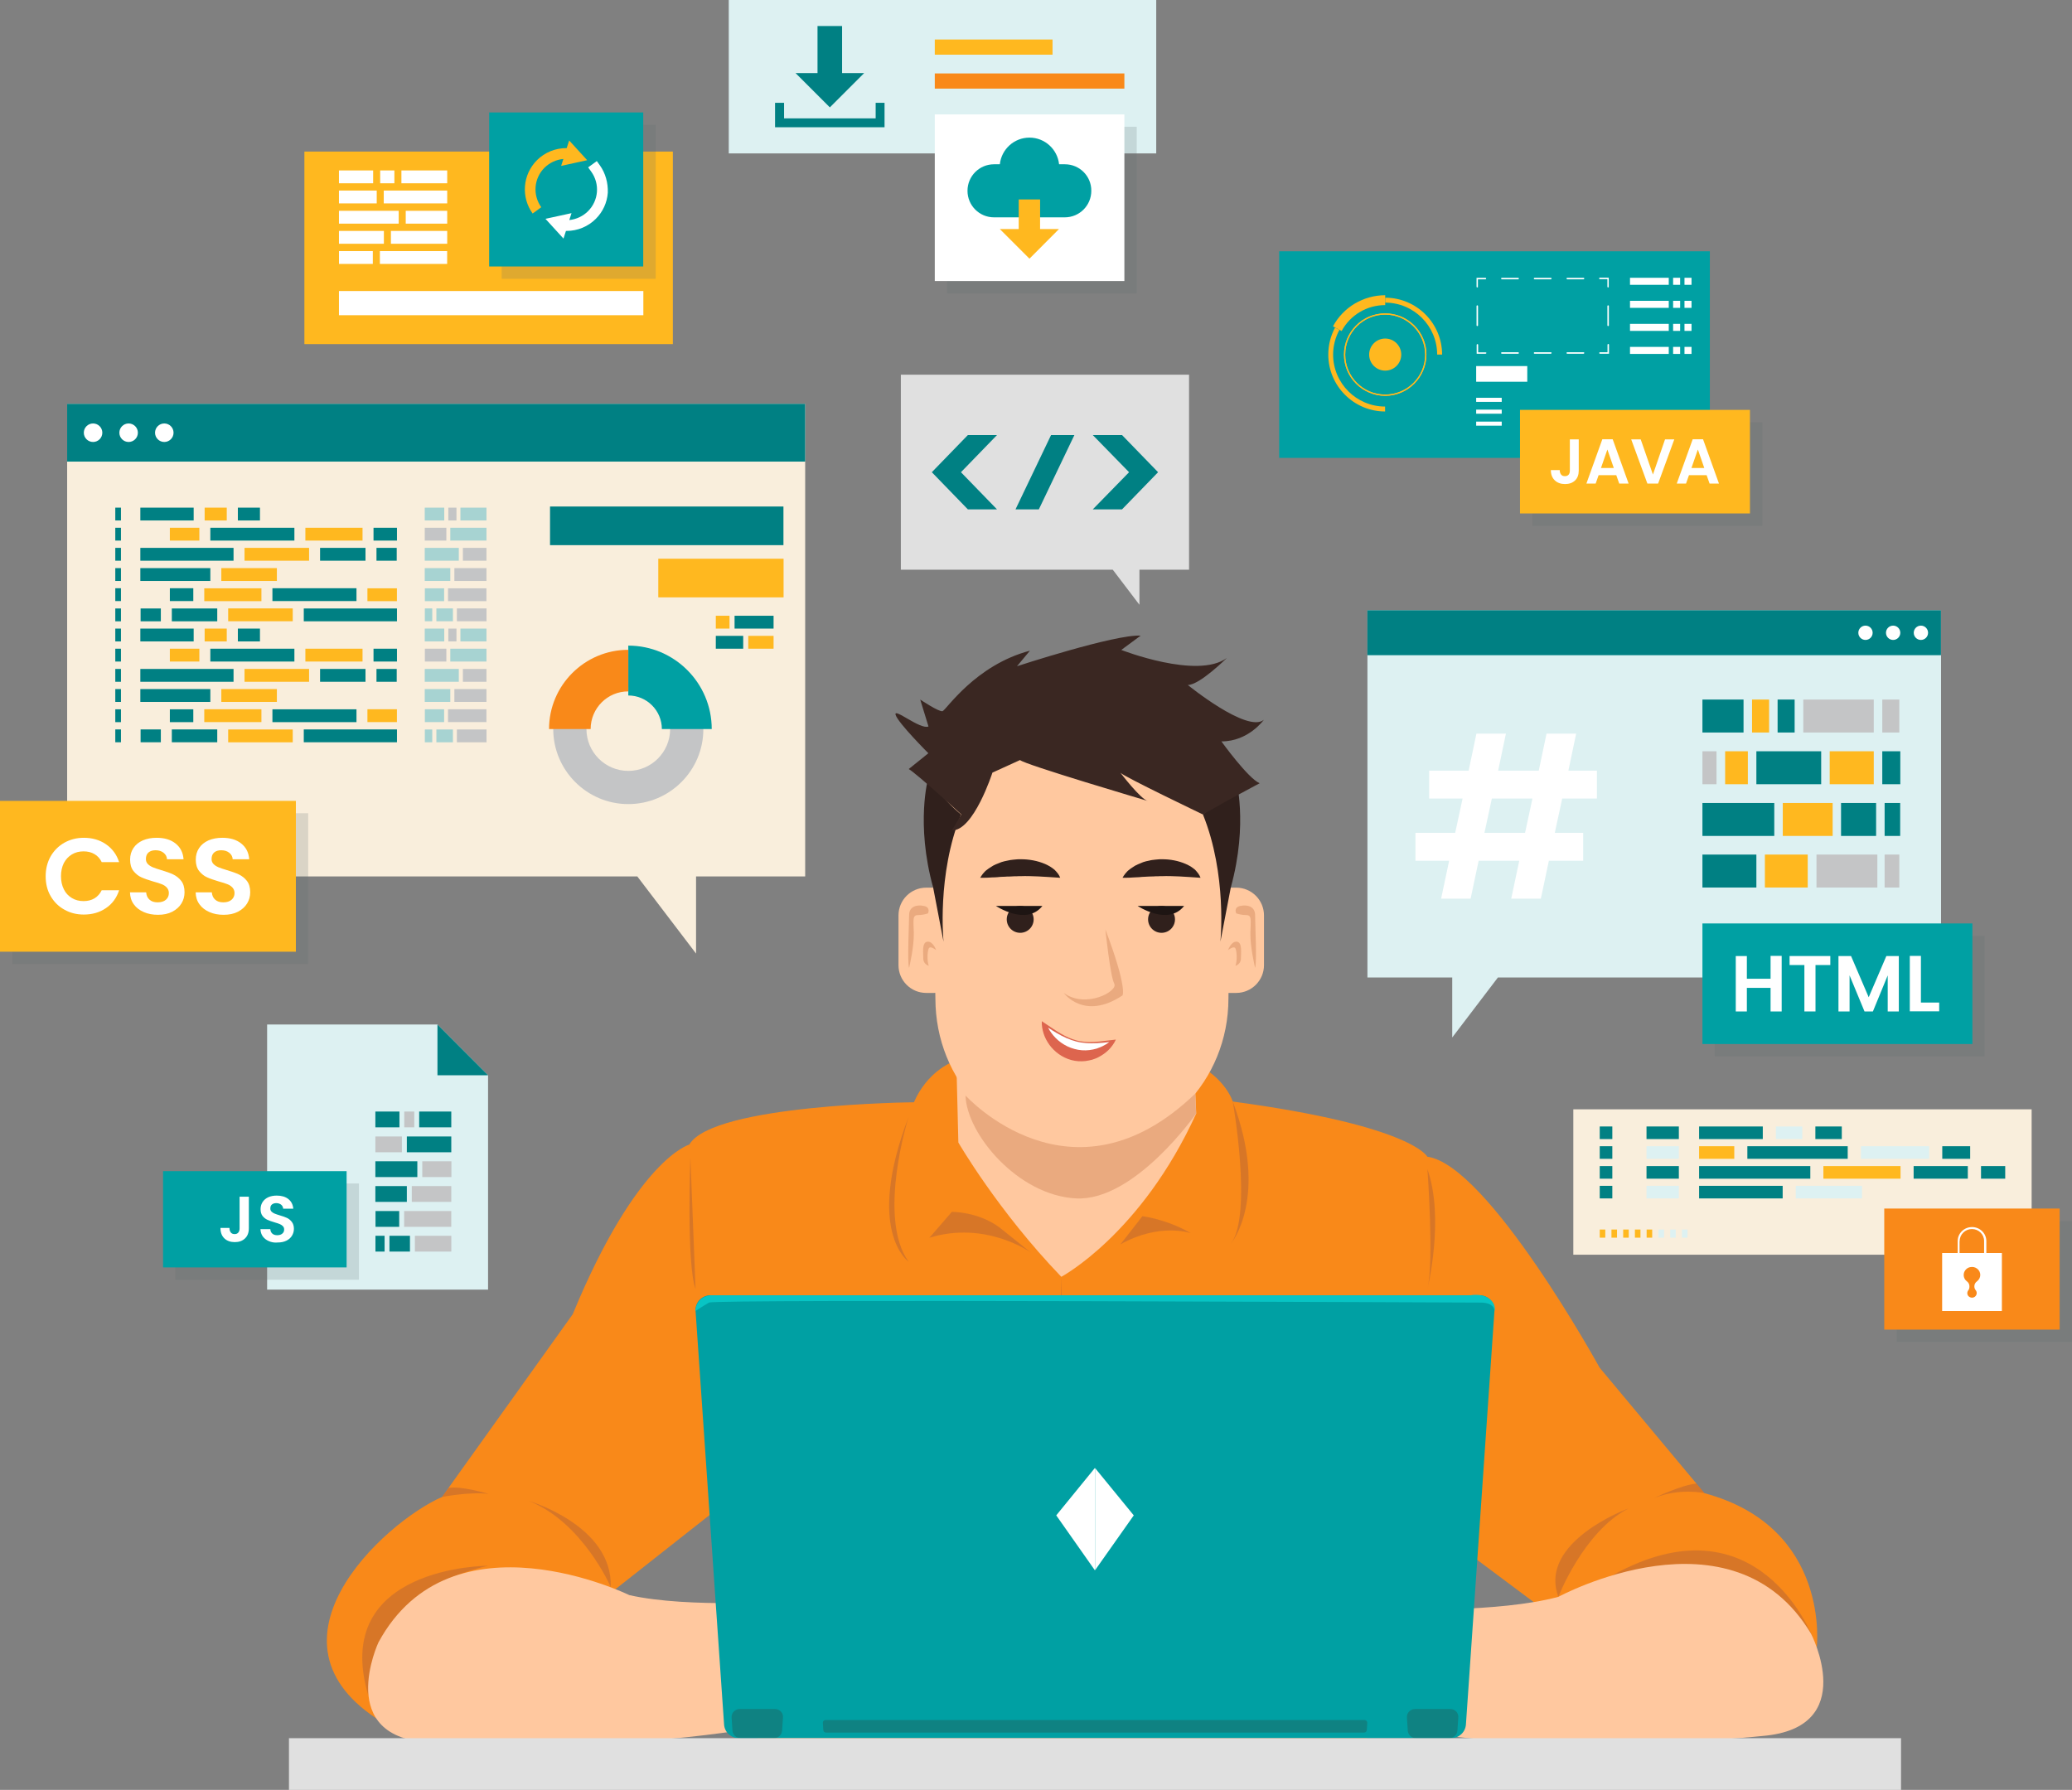 <?xml version="1.0" encoding="utf-8"?>
<!-- Generator: Adobe Illustrator 24.2.3, SVG Export Plug-In . SVG Version: 6.00 Build 0)  -->
<svg version="1.1" xmlns="http://www.w3.org/2000/svg" xmlns:xlink="http://www.w3.org/1999/xlink" x="0px" y="0px"
	 viewBox="0 0 1678.6 1450.2" style="enable-background:new 0 0 1678.6 1450.2;" xml:space="preserve">
<rect x="0" y="0" width="1678.6" height="1450.2" fill="#808080" stroke="none"/>
<style type="text/css">
	.st0{fill:#F98919;}
	.st1{fill:#F9EEDC;}
	.st2{fill:#008083;}
	.st3{fill:#FFFFFF;}
	.st4{fill:#FFB81F;}
	.st5{opacity:0.2;}
	.st6{fill:#617070;}
	.st7{fill:#A7D3D2;}
	.st8{fill:#C4C5C6;}
	.st9{fill:#00A0A3;}
	.st10{fill:#DDF1F2;}
	.st11{fill:#E0E0E0;}
	.st12{fill:#FFC89F;}
	.st13{fill:#30201C;}
	.st14{fill:#DD654E;}
	.st15{fill:#3A2722;}
	.st16{opacity:0.4;}
	.st17{fill:#A65B3C;}
	.st18{fill:#0F8282;}
	.st19{fill:#EAAA7F;}
	.st20{opacity:0.4;fill:#A65B3C;}
	.st21{fill:#08C4C4;}
	.st22{fill:#1E1513;}
</style>
<g id="BACK">
</g>
<g id="CODING">
</g>
<g id="CHARACTER">
	<g>
		<path class="st0" d="M770.4,861c0,0-19.4,7.7-30,32.1c0,0-162.9,1.5-182,34.3c0,0-42.5,11.5-94.4,137.4l-105.9,148.1
			c-46.6,20.2-158,121.2-42.7,185.8c0,0,128.3,65.5,183.2-111.1l86.7-68.3l28.2,189.1h494.1l32.2-187.1l105.7,79
			c0,0,138.2,190.6,226.3,34.8c0,0,11.9-97.6-91-125.3l-84.9-101.7c0,0-90.4-164.4-139.6-170.9c0,0-11.7-25.1-157.6-44.7
			c0,0-5.7-19.1-31.4-31.5H770.4z"/>
	</g>
	<g>
		<g>
			<g>
				<polygon class="st1" points="54.4,327.2 54.4,710.1 516.3,710.1 563.9,772.6 563.9,710.1 652.3,710.1 652.3,327.2 				"/>
			</g>
			<g>
				<rect x="54.4" y="327.2" class="st2" width="597.9" height="46.8"/>
			</g>
			<g>
				<circle class="st3" cx="75.4" cy="350.6" r="7.5"/>
			</g>
			<g>
				<circle class="st3" cx="104.2" cy="350.6" r="7.5"/>
			</g>
			<g>
				<circle class="st3" cx="133.1" cy="350.6" r="7.5"/>
			</g>
		</g>
		<g>
			<rect x="445.6" y="410.4" class="st2" width="189.1" height="31.3"/>
		</g>
		<g>
			<rect x="533.3" y="452.7" class="st4" width="101.5" height="31.3"/>
		</g>
		<g class="st5">
			<rect x="10" y="658.9" class="st6" width="239.7" height="122.2"/>
		</g>
		<g>
			<rect y="648.9" class="st4" width="239.7" height="122.2"/>
		</g>
		<g>
			<g>
				<path class="st3" d="M41,693.9c2.7-4.7,6.4-8.4,11.1-11.1c4.7-2.6,9.9-4,15.8-4c6.8,0,12.8,1.7,17.9,5.2
					c5.1,3.5,8.7,8.3,10.7,14.5H82.4c-1.4-2.9-3.4-5.1-5.9-6.5c-2.5-1.5-5.5-2.2-8.8-2.2c-3.6,0-6.7,0.8-9.5,2.5
					c-2.8,1.7-4.9,4-6.5,7c-1.5,3-2.3,6.6-2.3,10.6c0,4,0.8,7.6,2.3,10.6c1.5,3.1,3.7,5.4,6.5,7.1c2.8,1.7,5.9,2.5,9.5,2.5
					c3.3,0,6.2-0.7,8.8-2.2c2.5-1.5,4.5-3.7,5.9-6.6h14.1c-2,6.2-5.6,11.1-10.7,14.5c-5.1,3.5-11.1,5.2-17.9,5.2
					c-5.8,0-11.1-1.3-15.8-4c-4.7-2.6-8.4-6.3-11.1-11C38.3,721.4,37,716,37,710C37,704.1,38.3,698.7,41,693.9z"/>
			</g>
			<g>
				<path class="st3" d="M116.5,739c-3.4-1.5-6.1-3.5-8.1-6.3c-2-2.7-3-6-3.1-9.7h13.1c0.2,2.5,1.1,4.5,2.7,5.9
					c1.6,1.5,3.8,2.2,6.6,2.2c2.9,0,5.1-0.7,6.7-2.1c1.6-1.4,2.4-3.2,2.4-5.4c0-1.8-0.6-3.3-1.7-4.5c-1.1-1.2-2.5-2.1-4.1-2.7
					c-1.7-0.7-3.9-1.4-6.9-2.2c-4-1.2-7.2-2.3-9.6-3.4c-2.5-1.1-4.6-2.9-6.4-5.1c-1.8-2.3-2.7-5.4-2.7-9.2c0-3.6,0.9-6.7,2.7-9.4
					c1.8-2.7,4.3-4.7,7.6-6.2c3.3-1.4,7-2.1,11.2-2.1c6.3,0,11.4,1.5,15.3,4.6c3.9,3.1,6.1,7.3,6.5,12.8h-13.4
					c-0.1-2.1-1-3.8-2.7-5.2c-1.7-1.4-3.9-2.1-6.6-2.1c-2.4,0-4.3,0.6-5.7,1.8c-1.4,1.2-2.1,3-2.1,5.3c0,1.6,0.5,3,1.6,4.1
					c1.1,1.1,2.4,1.9,4,2.6c1.6,0.7,3.9,1.4,6.8,2.3c4,1.2,7.2,2.3,9.7,3.5c2.5,1.2,4.7,2.9,6.5,5.2c1.8,2.3,2.7,5.4,2.7,9.2
					c0,3.3-0.8,6.3-2.5,9.1c-1.7,2.8-4.2,5-7.4,6.7c-3.3,1.7-7.1,2.5-11.6,2.5C123.8,741.2,119.9,740.5,116.5,739z"/>
			</g>
			<g>
				<path class="st3" d="M169.7,739c-3.4-1.5-6.1-3.5-8.1-6.3c-2-2.7-3-6-3.1-9.7h13.1c0.2,2.5,1.1,4.5,2.7,5.9
					c1.6,1.5,3.8,2.2,6.6,2.2c2.9,0,5.1-0.7,6.7-2.1c1.6-1.4,2.4-3.2,2.4-5.4c0-1.8-0.6-3.3-1.7-4.5c-1.1-1.2-2.5-2.1-4.1-2.7
					c-1.7-0.7-3.9-1.4-6.9-2.2c-4-1.2-7.2-2.3-9.6-3.4c-2.5-1.1-4.6-2.9-6.4-5.1c-1.8-2.3-2.7-5.4-2.7-9.2c0-3.6,0.9-6.7,2.7-9.4
					c1.8-2.7,4.3-4.7,7.6-6.2c3.3-1.4,7-2.1,11.2-2.1c6.3,0,11.4,1.5,15.3,4.6c3.9,3.1,6.1,7.3,6.5,12.8h-13.4
					c-0.1-2.1-1-3.8-2.7-5.2c-1.7-1.4-3.9-2.1-6.6-2.1c-2.4,0-4.3,0.6-5.7,1.8c-1.4,1.2-2.1,3-2.1,5.3c0,1.6,0.5,3,1.6,4.1
					c1.1,1.1,2.4,1.9,4,2.6c1.6,0.7,3.9,1.4,6.8,2.3c4,1.2,7.2,2.3,9.7,3.5c2.5,1.2,4.7,2.9,6.5,5.2c1.8,2.3,2.7,5.4,2.7,9.2
					c0,3.3-0.8,6.3-2.5,9.1c-1.7,2.8-4.2,5-7.4,6.7c-3.3,1.7-7.1,2.5-11.6,2.5C176.9,741.2,173.1,740.5,169.7,739z"/>
			</g>
		</g>
		<g>
			<rect x="113.7" y="411.3" class="st2" width="43.2" height="10.4"/>
		</g>
		<g>
			<rect x="165.8" y="411.3" class="st4" width="17.9" height="10.4"/>
		</g>
		<g>
			<rect x="192.7" y="411.3" class="st2" width="17.9" height="10.4"/>
		</g>
		<g>
			<rect x="137.6" y="427.6" class="st4" width="23.9" height="10.4"/>
		</g>
		<g>
			<rect x="170.4" y="427.6" class="st2" width="68.1" height="10.4"/>
		</g>
		<g>
			<rect x="247.4" y="427.6" class="st4" width="46.3" height="10.4"/>
		</g>
		<g>
			<rect x="302.6" y="427.6" class="st2" width="19" height="10.4"/>
		</g>
		<g>
			<rect x="113.7" y="443.9" class="st2" width="75.5" height="10.4"/>
		</g>
		<g>
			<rect x="198.1" y="443.9" class="st4" width="52.3" height="10.4"/>
		</g>
		<g>
			<rect x="259.3" y="443.9" class="st2" width="36.8" height="10.4"/>
		</g>
		<g>
			<rect x="305" y="443.9" class="st2" width="16.4" height="10.4"/>
		</g>
		<g>
			<rect x="113.7" y="460.3" class="st2" width="56.7" height="10.4"/>
		</g>
		<g>
			<rect x="179.3" y="460.3" class="st4" width="45" height="10.4"/>
		</g>
		<g>
			
				<rect x="297.7" y="476.6" transform="matrix(-1 -1.224647e-16 1.224647e-16 -1 619.261 963.673)" class="st4" width="23.9" height="10.4"/>
		</g>
		<g>
			<rect x="220.7" y="476.6" class="st2" width="68.1" height="10.4"/>
		</g>
		<g>
			
				<rect x="165.5" y="476.6" transform="matrix(-1 -1.224647e-16 1.224647e-16 -1 377.284 963.673)" class="st4" width="46.3" height="10.4"/>
		</g>
		<g>
			<rect x="137.6" y="476.6" class="st2" width="19" height="10.4"/>
		</g>
		<g>
			<rect x="246.1" y="493" class="st2" width="75.5" height="10.4"/>
		</g>
		<g>
			
				<rect x="184.9" y="493" transform="matrix(-1 -1.224647e-16 1.224647e-16 -1 422.054 996.355)" class="st4" width="52.3" height="10.4"/>
		</g>
		<g>
			<rect x="139.2" y="493" class="st2" width="36.8" height="10.4"/>
		</g>
		<g>
			<rect x="113.9" y="493" class="st2" width="16.4" height="10.4"/>
		</g>
		<g>
			<rect x="113.7" y="509.3" class="st2" width="43.2" height="10.4"/>
		</g>
		<g>
			<rect x="165.8" y="509.3" class="st4" width="17.9" height="10.4"/>
		</g>
		<g>
			<rect x="192.7" y="509.3" class="st2" width="17.9" height="10.4"/>
		</g>
		<g>
			<rect x="137.6" y="525.6" class="st4" width="23.9" height="10.4"/>
		</g>
		<g>
			<rect x="170.4" y="525.6" class="st2" width="68.1" height="10.4"/>
		</g>
		<g>
			<rect x="247.4" y="525.6" class="st4" width="46.3" height="10.4"/>
		</g>
		<g>
			<rect x="302.6" y="525.6" class="st2" width="19" height="10.4"/>
		</g>
		<g>
			<rect x="113.7" y="542" class="st2" width="75.5" height="10.4"/>
		</g>
		<g>
			<rect x="198.1" y="542" class="st4" width="52.3" height="10.4"/>
		</g>
		<g>
			<rect x="259.3" y="542" class="st2" width="36.8" height="10.4"/>
		</g>
		<g>
			<rect x="305" y="542" class="st2" width="16.4" height="10.4"/>
		</g>
		<g>
			<rect x="113.7" y="558.3" class="st2" width="56.7" height="10.4"/>
		</g>
		<g>
			<rect x="179.3" y="558.3" class="st4" width="45" height="10.4"/>
		</g>
		<g>
			
				<rect x="297.7" y="574.7" transform="matrix(-1 -1.224647e-16 1.224647e-16 -1 619.261 1159.761)" class="st4" width="23.9" height="10.4"/>
		</g>
		<g>
			<rect x="220.7" y="574.7" class="st2" width="68.1" height="10.4"/>
		</g>
		<g>
			
				<rect x="165.5" y="574.7" transform="matrix(-1 -1.224647e-16 1.224647e-16 -1 377.284 1159.761)" class="st4" width="46.3" height="10.4"/>
		</g>
		<g>
			<rect x="137.6" y="574.7" class="st2" width="19" height="10.4"/>
		</g>
		<g>
			<rect x="246.1" y="591" class="st2" width="75.5" height="10.4"/>
		</g>
		<g>
			
				<rect x="184.9" y="591" transform="matrix(-1 -1.224647e-16 1.224647e-16 -1 422.054 1192.443)" class="st4" width="52.3" height="10.4"/>
		</g>
		<g>
			<rect x="139.2" y="591" class="st2" width="36.8" height="10.4"/>
		</g>
		<g>
			<rect x="113.9" y="591" class="st2" width="16.4" height="10.4"/>
		</g>
		<g>
			<rect x="344.1" y="411.3" class="st7" width="15.8" height="10.4"/>
		</g>
		<g>
			<rect x="363.2" y="411.3" class="st8" width="6.6" height="10.4"/>
		</g>
		<g>
			<rect x="373" y="411.3" class="st7" width="21.1" height="10.4"/>
		</g>
		<g>
			<rect x="344.1" y="427.6" class="st8" width="17.5" height="10.4"/>
		</g>
		<g>
			<rect x="364.8" y="427.6" class="st7" width="29.3" height="10.4"/>
		</g>
		<g>
			<rect x="344.1" y="443.9" class="st7" width="27.6" height="10.4"/>
		</g>
		<g>
			<rect x="375" y="443.9" class="st8" width="19.1" height="10.4"/>
		</g>
		<g>
			<rect x="344.1" y="460.3" class="st7" width="20.7" height="10.4"/>
		</g>
		<g>
			<rect x="368.1" y="460.3" class="st8" width="26" height="10.4"/>
		</g>
		<g>
			
				<rect x="363.1" y="476.6" transform="matrix(-1 -1.224647e-16 1.224647e-16 -1 757.167 963.673)" class="st8" width="31.1" height="10.4"/>
		</g>
		<g>
			
				<rect x="344.2" y="476.6" transform="matrix(-1 -1.224647e-16 1.224647e-16 -1 703.996 963.673)" class="st7" width="15.6" height="10.4"/>
		</g>
		<g>
			
				<rect x="370.1" y="493" transform="matrix(-1 -1.224647e-16 1.224647e-16 -1 764.252 996.355)" class="st8" width="24" height="10.4"/>
		</g>
		<g>
			
				<rect x="353.4" y="493" transform="matrix(-1 -1.224647e-16 1.224647e-16 -1 720.325 996.355)" class="st7" width="13.4" height="10.4"/>
		</g>
		<g>
			
				<rect x="344.2" y="493" transform="matrix(-1 -1.224647e-16 1.224647e-16 -1 694.381 996.355)" class="st7" width="6" height="10.4"/>
		</g>
		<g>
			<rect x="344.1" y="509.3" class="st7" width="15.8" height="10.4"/>
		</g>
		<g>
			<rect x="363.2" y="509.3" class="st8" width="6.6" height="10.4"/>
		</g>
		<g>
			<rect x="373" y="509.3" class="st7" width="21.1" height="10.4"/>
		</g>
		<g>
			<rect x="344.2" y="525.6" class="st8" width="17.4" height="10.4"/>
		</g>
		<g>
			<rect x="364.8" y="525.6" class="st7" width="29.3" height="10.4"/>
		</g>
		<g>
			<rect x="344.1" y="542" class="st7" width="27.6" height="10.4"/>
		</g>
		<g>
			<rect x="375" y="542" class="st8" width="19.1" height="10.4"/>
		</g>
		<g>
			<rect x="344.1" y="558.3" class="st7" width="20.7" height="10.4"/>
		</g>
		<g>
			<rect x="368.1" y="558.3" class="st8" width="26" height="10.4"/>
		</g>
		<g>
			
				<rect x="363.1" y="574.7" transform="matrix(-1 -1.224647e-16 1.224647e-16 -1 757.167 1159.761)" class="st8" width="31.1" height="10.4"/>
		</g>
		<g>
			
				<rect x="344.2" y="574.7" transform="matrix(-1 -1.224647e-16 1.224647e-16 -1 703.996 1159.761)" class="st7" width="15.6" height="10.4"/>
		</g>
		<g>
			
				<rect x="370.1" y="591" transform="matrix(-1 -1.224647e-16 1.224647e-16 -1 764.252 1192.443)" class="st8" width="24" height="10.4"/>
		</g>
		<g>
			
				<rect x="353.4" y="591" transform="matrix(-1 -1.224647e-16 1.224647e-16 -1 720.325 1192.443)" class="st7" width="13.4" height="10.4"/>
		</g>
		<g>
			
				<rect x="344.2" y="591" transform="matrix(-1 -1.224647e-16 1.224647e-16 -1 694.381 1192.443)" class="st7" width="6" height="10.4"/>
		</g>
		<g>
			<g>
				<rect x="93.4" y="411.3" class="st2" width="4.6" height="10.4"/>
			</g>
			<g>
				<rect x="93.4" y="427.6" class="st2" width="4.6" height="10.4"/>
			</g>
			<g>
				<rect x="93.4" y="443.9" class="st2" width="4.6" height="10.4"/>
			</g>
			<g>
				<rect x="93.4" y="460.3" class="st2" width="4.6" height="10.4"/>
			</g>
			<g>
				<rect x="93.4" y="476.6" class="st2" width="4.6" height="10.4"/>
			</g>
			<g>
				<rect x="93.4" y="493" class="st2" width="4.6" height="10.4"/>
			</g>
			<g>
				<rect x="93.4" y="509.3" class="st2" width="4.6" height="10.4"/>
			</g>
			<g>
				<rect x="93.4" y="525.6" class="st2" width="4.6" height="10.4"/>
			</g>
			<g>
				<rect x="93.4" y="542" class="st2" width="4.6" height="10.4"/>
			</g>
			<g>
				<rect x="93.4" y="558.3" class="st2" width="4.6" height="10.4"/>
			</g>
			<g>
				<rect x="93.4" y="574.7" class="st2" width="4.6" height="10.4"/>
			</g>
			<g>
				<rect x="93.4" y="591" class="st2" width="4.6" height="10.4"/>
			</g>
		</g>
		<g>
			<g>
				<g>
					<path class="st8" d="M509,651.5c-33.5,0-60.8-27.3-60.8-60.8c0-33.5,27.3-60.8,60.8-60.8c33.5,0,60.8,27.3,60.8,60.8
						C569.9,624.2,542.6,651.5,509,651.5z M509,556.8c-18.7,0-33.9,15.2-33.9,33.9c0,18.7,15.2,33.9,33.9,33.9
						c18.7,0,33.9-15.2,33.9-33.9C543,572,527.7,556.8,509,556.8z"/>
				</g>
			</g>
		</g>
		<g>
			<g>
				<g>
					<path class="st9" d="M576.6,590.7h-40.4c0-15-12.2-27.2-27.2-27.2v-40.4C546.3,523.1,576.6,553.4,576.6,590.7z"/>
				</g>
			</g>
		</g>
		<g>
			<g>
				<g>
					<path class="st0" d="M478.5,590.7l-33.7,0c0-35.4,28.8-64.2,64.2-64.2v33.7C492.2,560.1,478.5,573.8,478.5,590.7z"/>
				</g>
			</g>
		</g>
		<g>
			<g>
				<rect x="579.9" y="498.9" class="st4" width="11.1" height="10.4"/>
			</g>
			<g>
				<rect x="595.1" y="498.9" class="st2" width="31.6" height="10.4"/>
			</g>
			<g>
				<rect x="579.9" y="515.2" class="st2" width="22.2" height="10.4"/>
			</g>
			<g>
				<rect x="606.2" y="515.2" class="st4" width="20.5" height="10.4"/>
			</g>
		</g>
		<g>
			<rect x="1036.3" y="203.6" class="st9" width="348.9" height="167.4"/>
		</g>
		<g>
			<g>
				<path class="st4" d="M1122.2,320.7c-18.4,0-33.4-15-33.4-33.4c0-18.4,15-33.4,33.4-33.4s33.4,15,33.4,33.4
					C1155.5,305.7,1140.6,320.7,1122.2,320.7z M1122.2,254.9c-17.9,0-32.4,14.5-32.4,32.4c0,17.9,14.5,32.4,32.4,32.4
					c17.9,0,32.4-14.5,32.4-32.4C1154.5,269.5,1140,254.9,1122.2,254.9z"/>
			</g>
			<g>
				<path class="st4" d="M1168.3,287.3h-4c0-23.2-18.9-42.1-42.1-42.1v-4C1147.6,241.2,1168.3,261.9,1168.3,287.3z"/>
			</g>
			<g>
				<path class="st4" d="M1086.9,268.2l-7-3.8c8.4-15.6,24.7-25.2,42.3-25.2v8C1107.4,247.2,1093.9,255.2,1086.9,268.2z"/>
			</g>
			<g>
				<path class="st4" d="M1122.2,333.4c-25.4,0-46.1-20.7-46.1-46.1c0-7.7,1.9-15.3,5.5-21.9l3.5,1.9c-3.3,6.1-5.1,13-5.1,20
					c0,23.2,18.9,42.1,42.1,42.1V333.4z"/>
			</g>
			<g>
				<circle class="st4" cx="1122.2" cy="287.3" r="13"/>
			</g>
			<g>
				<path class="st4" d="M1122.2,320.7c-18.4,0-33.4-15-33.4-33.4c0-18.4,15-33.4,33.4-33.4s33.4,15,33.4,33.4
					C1155.5,305.7,1140.6,320.7,1122.2,320.7z M1122.2,254.9c-17.9,0-32.4,14.5-32.4,32.4c0,17.9,14.5,32.4,32.4,32.4
					c17.9,0,32.4-14.5,32.4-32.4C1154.5,269.5,1140,254.9,1122.2,254.9z"/>
			</g>
		</g>
		<g>
			<g>
				
					<rect x="1364.6" y="225.2" transform="matrix(-1 -1.224647e-16 1.224647e-16 -1 2734.961 455.969)" class="st3" width="5.7" height="5.7"/>
			</g>
			<g>
				
					<rect x="1355.4" y="225.2" transform="matrix(-1 -1.224647e-16 1.224647e-16 -1 2716.544 455.969)" class="st3" width="5.7" height="5.7"/>
			</g>
			<g>
				
					<rect x="1320.5" y="225.2" transform="matrix(-1 -1.224647e-16 1.224647e-16 -1 2672.423 455.969)" class="st3" width="31.4" height="5.7"/>
			</g>
		</g>
		<g>
			<g>
				
					<rect x="1364.6" y="243.8" transform="matrix(-1 -1.224647e-16 1.224647e-16 -1 2734.961 493.233)" class="st3" width="5.7" height="5.7"/>
			</g>
			<g>
				
					<rect x="1355.4" y="243.8" transform="matrix(-1 -1.224647e-16 1.224647e-16 -1 2716.544 493.233)" class="st3" width="5.7" height="5.7"/>
			</g>
			<g>
				
					<rect x="1320.5" y="243.8" transform="matrix(-1 -1.224647e-16 1.224647e-16 -1 2672.423 493.233)" class="st3" width="31.4" height="5.7"/>
			</g>
		</g>
		<g>
			<g>
				
					<rect x="1364.6" y="262.4" transform="matrix(-1 -1.224647e-16 1.224647e-16 -1 2734.961 530.497)" class="st3" width="5.7" height="5.7"/>
			</g>
			<g>
				
					<rect x="1355.4" y="262.4" transform="matrix(-1 -1.224647e-16 1.224647e-16 -1 2716.544 530.497)" class="st3" width="5.7" height="5.7"/>
			</g>
			<g>
				
					<rect x="1320.5" y="262.4" transform="matrix(-1 -1.224647e-16 1.224647e-16 -1 2672.423 530.497)" class="st3" width="31.4" height="5.7"/>
			</g>
		</g>
		<g>
			<g>
				
					<rect x="1364.6" y="281" transform="matrix(-1 -1.224647e-16 1.224647e-16 -1 2734.961 567.762)" class="st3" width="5.7" height="5.7"/>
			</g>
			<g>
				
					<rect x="1355.4" y="281" transform="matrix(-1 -1.224647e-16 1.224647e-16 -1 2716.544 567.762)" class="st3" width="5.7" height="5.7"/>
			</g>
			<g>
				
					<rect x="1320.5" y="281" transform="matrix(-1 -1.224647e-16 1.224647e-16 -1 2672.423 567.762)" class="st3" width="31.4" height="5.7"/>
			</g>
		</g>
		<g>
			<g>
				<g>
					<path class="st3" d="M1203.5,286.6h-7.2v-7.2c0-0.3,0.2-0.6,0.6-0.6s0.6,0.2,0.6,0.6v6.1h6.1c0.3,0,0.6,0.2,0.6,0.6
						C1204,286.3,1203.8,286.6,1203.5,286.6z"/>
				</g>
			</g>
			<g>
				<g>
					<path class="st3" d="M1282.9,286.6h-13.2c-0.3,0-0.6-0.2-0.6-0.6c0-0.3,0.2-0.6,0.6-0.6h13.2c0.3,0,0.6,0.2,0.6,0.6
						C1283.5,286.3,1283.2,286.6,1282.9,286.6z M1256.4,286.6h-13.2c-0.3,0-0.6-0.2-0.6-0.6c0-0.3,0.2-0.6,0.6-0.6h13.2
						c0.3,0,0.6,0.2,0.6,0.6C1257,286.3,1256.7,286.6,1256.4,286.6z M1229.9,286.6h-13.2c-0.3,0-0.6-0.2-0.6-0.6
						c0-0.3,0.2-0.6,0.6-0.6h13.2c0.3,0,0.6,0.2,0.6,0.6C1230.5,286.3,1230.3,286.6,1229.9,286.6z"/>
				</g>
			</g>
			<g>
				<g>
					<path class="st3" d="M1303.4,286.6h-7.2c-0.3,0-0.6-0.2-0.6-0.6c0-0.3,0.2-0.6,0.6-0.6h6.1v-6.1c0-0.3,0.2-0.6,0.6-0.6
						s0.6,0.2,0.6,0.6V286.6z"/>
				</g>
			</g>
			<g>
				<g>
					<path class="st3" d="M1302.8,264.2c-0.3,0-0.6-0.2-0.6-0.6V248c0-0.3,0.2-0.6,0.6-0.6s0.6,0.2,0.6,0.6v15.7
						C1303.4,264,1303.1,264.2,1302.8,264.2z"/>
				</g>
			</g>
			<g>
				<g>
					<path class="st3" d="M1302.8,232.9c-0.3,0-0.6-0.2-0.6-0.6v-6.1h-6.1c-0.3,0-0.6-0.2-0.6-0.6c0-0.3,0.2-0.6,0.6-0.6h7.2v7.2
						C1303.4,232.7,1303.1,232.9,1302.8,232.9z"/>
				</g>
			</g>
			<g>
				<g>
					<path class="st3" d="M1282.9,226.3h-13.2c-0.3,0-0.6-0.2-0.6-0.6c0-0.3,0.2-0.6,0.6-0.6h13.2c0.3,0,0.6,0.2,0.6,0.6
						C1283.5,226,1283.2,226.3,1282.9,226.3z M1256.4,226.3h-13.2c-0.3,0-0.6-0.2-0.6-0.6c0-0.3,0.2-0.6,0.6-0.6h13.2
						c0.3,0,0.6,0.2,0.6,0.6C1257,226,1256.7,226.3,1256.4,226.3z M1229.9,226.3h-13.2c-0.3,0-0.6-0.2-0.6-0.6
						c0-0.3,0.2-0.6,0.6-0.6h13.2c0.3,0,0.6,0.2,0.6,0.6C1230.5,226,1230.3,226.3,1229.9,226.3z"/>
				</g>
			</g>
			<g>
				<g>
					<path class="st3" d="M1196.8,232.9c-0.3,0-0.6-0.2-0.6-0.6v-7.2h7.2c0.3,0,0.6,0.2,0.6,0.6c0,0.3-0.2,0.6-0.6,0.6h-6.1v6.1
						C1197.4,232.7,1197.1,232.9,1196.8,232.9z"/>
				</g>
			</g>
			<g>
				<g>
					<path class="st3" d="M1196.8,264.2c-0.3,0-0.6-0.2-0.6-0.6V248c0-0.3,0.2-0.6,0.6-0.6s0.6,0.2,0.6,0.6v15.7
						C1197.4,264,1197.1,264.2,1196.8,264.2z"/>
				</g>
			</g>
		</g>
		<g>
			<rect x="1195.9" y="296.6" class="st3" width="41.4" height="12.7"/>
		</g>
		<g>
			<rect x="1195.9" y="322.3" class="st3" width="20.7" height="3.3"/>
		</g>
		<g>
			<rect x="1195.9" y="331.9" class="st3" width="20.7" height="3.3"/>
		</g>
		<g>
			<rect x="1195.9" y="341.6" class="st3" width="20.7" height="3.3"/>
		</g>
		<g>
			<polygon class="st10" points="395.4,1044.9 216.4,1044.9 216.4,830.1 354.4,830.1 395.4,871.2 			"/>
		</g>
		<g>
			<polygon class="st2" points="354.4,871.2 395.4,871.2 354.4,830.1 			"/>
		</g>
		<g class="st5">
			<rect x="142.1" y="958.9" class="st6" width="148.7" height="78"/>
		</g>
		<g>
			<rect x="132.1" y="948.9" class="st9" width="148.7" height="78"/>
		</g>
		<g>
			<g>
				<rect x="304.1" y="900.6" class="st2" width="19.5" height="12.8"/>
			</g>
			<g>
				<rect x="327.5" y="900.6" class="st8" width="8.1" height="12.8"/>
			</g>
			<g>
				<rect x="339.6" y="900.6" class="st2" width="26" height="12.8"/>
			</g>
			<g>
				<rect x="304.1" y="920.8" class="st8" width="21.5" height="12.8"/>
			</g>
			<g>
				<rect x="329.6" y="920.8" class="st2" width="36" height="12.8"/>
			</g>
			<g>
				<rect x="304.1" y="940.9" class="st2" width="34" height="12.8"/>
			</g>
			<g>
				<rect x="342.1" y="940.9" class="st8" width="23.6" height="12.8"/>
			</g>
			<g>
				<rect x="304.1" y="961" class="st2" width="25.5" height="12.8"/>
			</g>
			<g>
				<rect x="333.6" y="961" class="st8" width="32" height="12.8"/>
			</g>
			<g>
				
					<rect x="327.4" y="981.1" transform="matrix(-1 -1.224647e-16 1.224647e-16 -1 692.991 1975.12)" class="st8" width="38.2" height="12.8"/>
			</g>
			<g>
				
					<rect x="304.1" y="981.1" transform="matrix(-1 -1.224647e-16 1.224647e-16 -1 627.51 1975.12)" class="st2" width="19.2" height="12.8"/>
			</g>
			<g>
				
					<rect x="336.1" y="1001.3" transform="matrix(-1 -1.224647e-16 1.224647e-16 -1 701.717 2015.367)" class="st8" width="29.5" height="12.8"/>
			</g>
			<g>
				
					<rect x="315.5" y="1001.3" transform="matrix(-1 -1.224647e-16 1.224647e-16 -1 647.62 2015.367)" class="st2" width="16.6" height="12.8"/>
			</g>
			<g>
				
					<rect x="304.1" y="1001.3" transform="matrix(-1 -1.224647e-16 1.224647e-16 -1 615.669 2015.367)" class="st2" width="7.4" height="12.8"/>
			</g>
		</g>
		<g>
			<polygon class="st10" points="1572.5,494.5 1572.5,792 1213.5,792 1176.5,840.6 1176.5,792 1107.8,792 1107.8,494.5 			"/>
		</g>
		<g>
			
				<rect x="1107.8" y="494.5" transform="matrix(-1 -1.224647e-16 1.224647e-16 -1 2680.246 1025.354)" class="st2" width="464.7" height="36.4"/>
		</g>
		<g>
			<path class="st3" d="M1550.4,512.7c0,3.2,2.6,5.8,5.8,5.8s5.8-2.6,5.8-5.8c0-3.2-2.6-5.8-5.8-5.8S1550.4,509.5,1550.4,512.7z"/>
		</g>
		<g>
			<path class="st3" d="M1527.9,512.7c0,3.2,2.6,5.8,5.8,5.8c3.2,0,5.8-2.6,5.8-5.8c0-3.2-2.6-5.8-5.8-5.8
				C1530.5,506.9,1527.9,509.5,1527.9,512.7z"/>
		</g>
		<g>
			<path class="st3" d="M1505.5,512.7c0,3.2,2.6,5.8,5.8,5.8s5.8-2.6,5.8-5.8c0-3.2-2.6-5.8-5.8-5.8S1505.5,509.5,1505.5,512.7z"/>
		</g>
		<g>
			<g>
				<rect x="1379.2" y="566.8" class="st2" width="33.3" height="26.7"/>
			</g>
			<g>
				<rect x="1419.4" y="566.8" class="st4" width="13.8" height="26.7"/>
			</g>
			<g>
				<rect x="1440.1" y="566.8" class="st2" width="13.8" height="26.7"/>
			</g>
			<g>
				<rect x="1524.9" y="566.8" class="st8" width="13.8" height="26.7"/>
			</g>
			<g>
				<rect x="1460.9" y="566.8" class="st8" width="57.1" height="26.7"/>
			</g>
			<g>
				<rect x="1526.8" y="692.4" class="st8" width="11.9" height="26.7"/>
			</g>
			<g>
				<rect x="1471.6" y="692.4" class="st8" width="49.3" height="26.7"/>
			</g>
			<g>
				<rect x="1397.6" y="608.7" class="st4" width="18.4" height="26.7"/>
			</g>
			<g>
				<rect x="1379.2" y="608.7" class="st8" width="11.4" height="26.7"/>
			</g>
			<g>
				<rect x="1422.9" y="608.7" class="st2" width="52.5" height="26.7"/>
			</g>
			<g>
				<rect x="1482.3" y="608.7" class="st4" width="35.7" height="26.7"/>
			</g>
			<g>
				<rect x="1524.9" y="608.7" class="st2" width="14.6" height="26.7"/>
			</g>
			<g>
				<rect x="1379.2" y="650.6" class="st2" width="58.2" height="26.7"/>
			</g>
			<g>
				<rect x="1444.3" y="650.6" class="st4" width="40.4" height="26.7"/>
			</g>
			<g>
				<rect x="1491.5" y="650.6" class="st2" width="28.4" height="26.7"/>
			</g>
			<g>
				<rect x="1526.8" y="650.6" class="st2" width="12.6" height="26.7"/>
			</g>
			<g>
				<rect x="1379.2" y="692.4" class="st2" width="43.7" height="26.7"/>
			</g>
			<g>
				<rect x="1429.8" y="692.4" class="st4" width="34.7" height="26.7"/>
			</g>
		</g>
		<g>
			<g>
				<path class="st3" d="M1265.6,647l-6,27.8h23v22.6h-27.8l-6.5,30.7h-24l6.5-30.7h-32.9l-6.5,30.7h-23.9l6.5-30.7h-27.3v-22.6
					h32.2l6-27.8h-27.1v-22.6h32l6.3-30h23.9l-6.3,30h32.9l6.3-30h24l-6.3,30h23.1V647H1265.6z M1241.5,647h-32.9l-6,27.8h32.9
					L1241.5,647z"/>
			</g>
		</g>
		<g>
			<g>
				<g>
					<polygon class="st11" points="729.8,303.6 729.8,461.6 901.5,461.6 923.1,490 923.1,461.6 963.3,461.6 963.3,303.6 					"/>
				</g>
			</g>
			<g>
				<g>
					<g>
						<path class="st2" d="M784.1,412.7l-29.2-30.1l29.2-30.1h23.6l-29.2,30.1l29.2,30.1H784.1z"/>
					</g>
					<g>
						<path class="st2" d="M885.3,352.5H909l29.2,30.1L909,412.7h-23.7l29.4-30.1L885.3,352.5z"/>
					</g>
				</g>
				<g>
					<polygon class="st2" points="822.7,412.7 841.6,412.7 870.4,352.5 851.5,352.5 					"/>
				</g>
			</g>
		</g>
		<g class="st5">
			<rect x="1241.4" y="342.1" class="st6" width="186.3" height="83.9"/>
		</g>
		<g>
			<rect x="1231.4" y="332.1" class="st4" width="186.3" height="83.9"/>
		</g>
		<g>
			<g>
				<path class="st3" d="M1279,356v25.2c0,3.5-1,6.2-3,8.1c-2,1.9-4.7,2.9-8.1,2.9c-3.4,0-6.2-1-8.3-3c-2.1-2-3.2-4.8-3.2-8.3h7.2
					c0,1.5,0.4,2.7,1.1,3.6c0.7,0.9,1.7,1.3,3.1,1.3c1.3,0,2.3-0.4,3-1.2c0.7-0.8,1-2,1-3.4V356H1279z"/>
			</g>
			<g>
				<path class="st3" d="M1309.4,385h-14.3l-2.4,6.8h-7.5l12.9-35.9h8.4l12.9,35.9h-7.6L1309.4,385z M1307.4,379.2l-5.2-15l-5.2,15
					H1307.4z"/>
			</g>
			<g>
				<path class="st3" d="M1356.4,356l-13.1,35.8h-8.7l-13.1-35.8h7.7l9.9,28.5l9.8-28.5H1356.4z"/>
			</g>
			<g>
				<path class="st3" d="M1382.6,385h-14.3l-2.4,6.8h-7.5l12.9-35.9h8.4l12.9,35.9h-7.6L1382.6,385z M1380.7,379.2l-5.2-15l-5.2,15
					H1380.7z"/>
			</g>
		</g>
		<g>
			<g>
				<path class="st3" d="M201.6,969.5v25.6c0,3.6-1,6.3-3.1,8.3c-2.1,2-4.8,3-8.3,3c-3.5,0-6.3-1-8.4-3c-2.1-2-3.2-4.8-3.2-8.5h7.3
					c0,1.6,0.4,2.8,1.1,3.7c0.7,0.9,1.8,1.3,3.1,1.3c1.3,0,2.3-0.4,3-1.3c0.7-0.8,1-2,1-3.4v-25.6H201.6z"/>
			</g>
		</g>
		<g>
			<g>
				<rect x="590.4" class="st10" width="346.3" height="124.3"/>
			</g>
		</g>
		<g class="st5">
			<g>
				<rect x="767.3" y="102.7" class="st6" width="153.6" height="135"/>
			</g>
		</g>
		<g>
			<g>
				<rect x="757.3" y="92.7" class="st3" width="153.6" height="135"/>
			</g>
		</g>
		<g>
			<path class="st9" d="M862.7,133.1H858c-1.3-12.1-11.5-21.6-24-21.6c-12.5,0-22.7,9.5-24,21.6h-4.7c-11.9,0-21.5,9.6-21.5,21.5v0
				c0,11.9,9.6,21.5,21.5,21.5h57.3c11.9,0,21.5-9.6,21.5-21.5v0C884.2,142.7,874.6,133.1,862.7,133.1z"/>
		</g>
		<g>
			<polygon class="st3" points="842.2,186.1 842.2,162.1 825.9,162.1 825.9,186.1 811.2,186.1 834,208.9 856.8,186.1 			"/>
		</g>
		<g>
			<path class="st4" d="M834,209.6l-24-24h15.3v-24h17.3v24h15.3L834,209.6z"/>
		</g>
		<g>
			<g>
				<g>
					<polygon class="st2" points="682.2,59.2 682.2,21.1 662.3,21.1 662.3,59.2 644.5,59.2 672.3,87 700.1,59.2 					"/>
				</g>
			</g>
			<g>
				<g>
					<polygon class="st2" points="716.6,103.1 627.9,103.1 627.9,83.3 635.2,83.3 635.2,95.9 709.4,95.9 709.4,83.3 716.6,83.3 
											"/>
				</g>
			</g>
		</g>
		<g>
			<rect x="757.3" y="59.5" class="st0" width="153.6" height="12.3"/>
		</g>
		<g>
			<rect x="757.3" y="32" class="st4" width="95.4" height="12.3"/>
		</g>
		<g>
			<g>
				<rect x="246.6" y="122.8" class="st4" width="298.5" height="156"/>
			</g>
			<g>
				<g class="st5">
					<rect x="406.4" y="101.1" class="st6" width="124.8" height="124.8"/>
				</g>
				<g>
					<rect x="396.3" y="91.1" class="st9" width="124.8" height="124.8"/>
				</g>
				<g>
					<g>
						<path class="st3" d="M486,134l-2.5-3.5l-7,5.1l2.5,3.5c7.1,9.9,6,23.4-2.6,32c-4.1,4.1-9.5,6.6-15.2,7.2l1.8-5.6l-21.1,4.6
							l14.6,16l2-6.2c0.2,0,0.3,0,0.5,0c8.9,0,17.4-3.5,23.7-9.8c5.7-5.7,9.1-13.1,9.7-21.1C492.7,148.2,490.5,140.3,486,134z"/>
					</g>
					<g>
						<path class="st4" d="M456.4,128.8l-1.8,5.6l21.1-4.6l-14.6-16l-2,6.2c-9-0.1-17.7,3.4-24.1,9.8c-5.7,5.7-9.1,13.2-9.7,21.1
							c-0.6,7.9,1.6,15.7,6.2,22.1l7-5.1c-7.1-9.9-6-23.4,2.6-32C445.3,131.8,450.7,129.3,456.4,128.8z"/>
					</g>
				</g>
			</g>
			<g>
				<rect x="274.6" y="235.8" class="st3" width="246.6" height="19.6"/>
			</g>
			<g>
				<g>
					<rect x="274.6" y="138.1" class="st3" width="27.7" height="10.4"/>
				</g>
				<g>
					<rect x="308" y="138.1" class="st3" width="11.5" height="10.4"/>
				</g>
				<g>
					<rect x="325.2" y="138.1" class="st3" width="37.1" height="10.4"/>
				</g>
				<g>
					<rect x="274.6" y="154.4" class="st3" width="30.6" height="10.4"/>
				</g>
				<g>
					<rect x="310.9" y="154.4" class="st3" width="51.4" height="10.4"/>
				</g>
				<g>
					<rect x="274.6" y="170.8" class="st3" width="48.4" height="10.4"/>
				</g>
				<g>
					<rect x="328.7" y="170.8" class="st3" width="33.6" height="10.4"/>
				</g>
				<g>
					<rect x="274.6" y="187.1" class="st3" width="36.4" height="10.4"/>
				</g>
				<g>
					<rect x="316.7" y="187.1" class="st3" width="45.6" height="10.4"/>
				</g>
				<g>
					
						<rect x="307.8" y="203.5" transform="matrix(-1 -1.224647e-16 1.224647e-16 -1 670.056 417.337)" class="st3" width="54.5" height="10.4"/>
				</g>
				<g>
					
						<rect x="274.7" y="203.5" transform="matrix(-1 -1.224647e-16 1.224647e-16 -1 576.735 417.337)" class="st3" width="27.4" height="10.4"/>
				</g>
			</g>
		</g>
		<g class="st5">
			<rect x="1389.2" y="758.2" class="st6" width="218.7" height="97.7"/>
		</g>
		<g>
			<rect x="1379.2" y="748.2" class="st9" width="218.7" height="97.7"/>
		</g>
		<g>
			<g>
				<path class="st3" d="M1443.4,774.6v44.9h-9v-19.1h-19.2v19.1h-9v-44.9h9V793h19.2v-18.5H1443.4z"/>
			</g>
			<g>
				<path class="st3" d="M1482.8,774.6v7.3h-12v37.6h-9v-37.6h-12v-7.3H1482.8z"/>
			</g>
			<g>
				<path class="st3" d="M1538.3,774.6v44.9h-9v-29.2l-12,29.2h-6.8l-12.1-29.2v29.2h-9v-44.9h10.2l14.3,33.4l14.3-33.4H1538.3z"/>
			</g>
			<g>
				<path class="st3" d="M1556.2,812.3h14.8v7.1h-23.8v-44.9h9V812.3z"/>
			</g>
		</g>
		<g>
			<g>
				<rect x="1274.6" y="898.8" class="st1" width="371.3" height="117.8"/>
			</g>
			<g>
				<g>
					<rect x="1333.9" y="912.7" class="st2" width="26.2" height="10.2"/>
				</g>
				<g>
					<rect x="1296" y="912.7" class="st2" width="10.2" height="10.2"/>
				</g>
				<g>
					<rect x="1296" y="928.7" class="st2" width="10.2" height="10.2"/>
				</g>
				<g>
					<rect x="1296" y="944.8" class="st2" width="10.2" height="10.2"/>
				</g>
				<g>
					<rect x="1296" y="960.8" class="st2" width="10.2" height="10.2"/>
				</g>
				<g>
					<rect x="1333.9" y="928.7" class="st10" width="26.2" height="10.2"/>
				</g>
				<g>
					<rect x="1333.9" y="944.8" class="st2" width="26.2" height="10.2"/>
				</g>
				<g>
					<rect x="1333.9" y="960.8" class="st10" width="26.2" height="10.2"/>
				</g>
				<g>
					<g>
						<rect x="1296" y="996.2" class="st4" width="4.5" height="6.6"/>
					</g>
					<g>
						<rect x="1305.5" y="996.2" class="st4" width="4.5" height="6.6"/>
					</g>
					<g>
						<rect x="1315" y="996.2" class="st4" width="4.5" height="6.6"/>
					</g>
					<g>
						<rect x="1324.5" y="996.2" class="st4" width="4.5" height="6.6"/>
					</g>
					<g>
						<rect x="1334" y="996.2" class="st4" width="4.5" height="6.6"/>
					</g>
					<g>
						<rect x="1343.6" y="996.2" class="st10" width="4.5" height="6.6"/>
					</g>
					<g>
						<rect x="1353.1" y="996.2" class="st10" width="4.5" height="6.6"/>
					</g>
					<g>
						<rect x="1362.6" y="996.2" class="st10" width="4.5" height="6.6"/>
					</g>
				</g>
				<g>
					<rect x="1376.5" y="912.7" class="st2" width="51.6" height="10.2"/>
				</g>
				<g>
					<rect x="1438.7" y="912.7" class="st10" width="21.4" height="10.2"/>
				</g>
				<g>
					<rect x="1470.7" y="912.7" class="st2" width="21.4" height="10.2"/>
				</g>
				<g>
					<rect x="1376.5" y="928.7" class="st4" width="28.5" height="10.2"/>
				</g>
				<g>
					<rect x="1415.6" y="928.7" class="st2" width="81.3" height="10.2"/>
				</g>
				<g>
					<rect x="1507.6" y="928.7" class="st10" width="55.3" height="10.2"/>
				</g>
				<g>
					<rect x="1573.5" y="928.7" class="st2" width="22.6" height="10.2"/>
				</g>
				<g>
					<rect x="1376.5" y="944.8" class="st2" width="90.1" height="10.2"/>
				</g>
				<g>
					<rect x="1477.2" y="944.8" class="st4" width="62.5" height="10.2"/>
				</g>
				<g>
					<rect x="1550.3" y="944.8" class="st2" width="43.9" height="10.2"/>
				</g>
				<g>
					<rect x="1604.9" y="944.8" class="st2" width="19.6" height="10.2"/>
				</g>
				<g>
					<rect x="1376.5" y="960.8" class="st2" width="67.7" height="10.2"/>
				</g>
				<g>
					<rect x="1454.8" y="960.8" class="st10" width="53.7" height="10.2"/>
				</g>
			</g>
		</g>
		<g class="st5">
			<rect x="1536.5" y="989.2" class="st6" width="142.1" height="98.1"/>
		</g>
		<g>
			<rect x="1526.5" y="979.2" class="st0" width="142.1" height="98.1"/>
		</g>
		<g>
			<path class="st3" d="M1609.2,1015.2v-9.7c0-6.2-5.2-11.3-11.6-11.3c-6.4,0-11.6,5.1-11.6,11.3v9.7h-12.6v47h48.4v-47H1609.2z
				 M1587.6,1005.5c0-5.3,4.5-9.7,9.9-9.7c5.5,0,9.9,4.3,9.9,9.7v9.7h-19.9V1005.5z M1601.6,1038.2c-1.3,0.9-2.1,2.4-2.1,3.9v0.3
				c0,1.1,0.4,2.1,1.1,3c0.5,0.6,0.8,1.4,0.8,2.3c0,2.3-2.2,4.2-4.7,3.6c-1.3-0.3-2.5-1.3-2.8-2.6c-0.3-1.2,0-2.4,0.7-3.3
				c0.7-0.8,0.9-1.9,0.9-2.9v-0.5c0-1.5-0.8-2.9-2.1-3.9c-1.9-1.4-2.9-3.8-2.4-6.4c0.5-2.4,2.5-4.5,5-5c4.4-1,8.3,2.2,8.3,6.3
				C1604.3,1035.1,1603.2,1037,1601.6,1038.2z"/>
		</g>
		<g>
			<g>
				<path class="st3" d="M217.8,1005.6c-2.1-0.9-3.7-2.2-4.9-3.8c-1.2-1.7-1.8-3.6-1.9-5.9h8c0.1,1.5,0.6,2.7,1.6,3.6
					c1,0.9,2.3,1.3,4,1.3c1.7,0,3.1-0.4,4.1-1.3c1-0.8,1.5-1.9,1.5-3.3c0-1.1-0.3-2-1-2.7c-0.7-0.7-1.5-1.3-2.5-1.7
					c-1-0.4-2.4-0.9-4.2-1.4c-2.4-0.7-4.4-1.4-5.9-2.1c-1.5-0.7-2.8-1.7-3.9-3.1c-1.1-1.4-1.6-3.3-1.6-5.6c0-2.2,0.6-4.1,1.7-5.8
					c1.1-1.6,2.6-2.9,4.6-3.8c2-0.9,4.3-1.3,6.8-1.3c3.8,0,7,0.9,9.4,2.8c2.4,1.9,3.7,4.5,4,7.8h-8.2c-0.1-1.3-0.6-2.3-1.6-3.2
					c-1-0.8-2.4-1.3-4-1.3c-1.5,0-2.6,0.4-3.5,1.1c-0.9,0.7-1.3,1.8-1.3,3.3c0,1,0.3,1.8,1,2.5c0.7,0.7,1.5,1.2,2.5,1.6
					c1,0.4,2.4,0.9,4.1,1.4c2.4,0.7,4.4,1.4,5.9,2.1c1.5,0.7,2.8,1.8,3.9,3.2c1.1,1.4,1.7,3.3,1.7,5.6c0,2-0.5,3.8-1.5,5.5
					c-1,1.7-2.5,3.1-4.5,4.1c-2,1-4.4,1.5-7.1,1.5C222.3,1007,219.9,1006.5,217.8,1005.6z"/>
			</g>
		</g>
		<g>
			<path class="st12" d="M774.8,861l1.6,64.7c0,0,32,55.4,83.4,108.8c0,0,64.7-34.4,109.3-132.3l-1.8-41.2H774.8z"/>
		</g>
		<g>
			<path class="st12" d="M876,930.2L876,930.2c-66.9,0-118.2-54.3-118.2-121.2l-3-148.1c0-66.9,54.3-121.2,121.2-121.2h0
				c66.9,0,121.2,54.3,121.2,121.2l-2,148.1C995.2,875.9,943,930.2,876,930.2z"/>
		</g>
		<g>
			<circle class="st13" cx="941" cy="744.9" r="10.9"/>
		</g>
		<g>
			<circle class="st13" cx="826.5" cy="744.9" r="10.9"/>
		</g>
		<g>
			<path class="st14" d="M904,842.3c-2.9,6.3-7.9,11.1-14.2,14.3c-1.6,0.9-3.3,1.4-5,2c-1.8,0.4-3.6,0.9-5.5,1.1
				c-3.7,0.4-7.6,0.2-11.3-0.8c-7.5-2-13.7-6.7-17.8-12.3c-2-2.8-3.7-5.9-4.7-9.1c-1-3.2-1.7-6.6-1.5-10.1c3.4,2.3,6.5,4.4,9.4,6.3
				c1.9,1.3,3.8,2.5,5.7,3.6c4.6,2.7,8.9,4.6,13.1,5.7c2.1,0.6,4.3,0.9,6.6,1.1c1.1,0.1,2.3,0.1,3.5,0.2c1.2-0.1,2.5,0,3.8-0.1
				c2.6-0.1,5.4-0.4,8.4-0.8C897.4,843.1,900.5,842.7,904,842.3z"/>
		</g>
		<g>
			<path class="st3" d="M898.7,844.3c-1.5,1.2-3.2,2.2-5,3.1c-1.6,0.9-3.5,1.5-5.3,2.2c-1.9,0.5-3.8,1-5.8,1.2
				c-4,0.5-8.2,0.2-12.1-0.9c-8-2.1-14.7-7.2-18.9-13.2c-1-1.3-1.8-2.7-2.5-4.1c2.3,1.6,4.6,3,6.8,4.3c5.6,3.3,10.8,5.6,15.9,6.9
				c2.6,0.7,5.2,1.1,8,1.3c1.4,0.2,2.8,0.1,4.3,0.2c1.5-0.1,3,0,4.6-0.1C891.8,845.1,895.1,844.7,898.7,844.3z"/>
		</g>
		<g>
			<path class="st13" d="M972.6,711.2c-6.9-0.4-12.2-0.9-17.3-1.1c-5-0.2-9.5-0.4-14.1-0.2c-0.6,0-1.1,0-1.7,0l-1.7,0.1
				c-0.6,0-1.1,0-1.7,0c-0.6,0-1.2,0.1-1.7,0.1c-1.2,0.1-2.4,0.1-3.6,0.1c-1.2,0.1-2.5,0.2-3.7,0.2c-0.6,0-1.3,0-2,0.1
				c-0.6,0.1-1.3,0.1-2,0.2c-1.3,0.1-2.8,0.2-4.2,0.2c-2.9,0.2-5.9,0.4-9.5,0.3c0.6-1.1,1.3-2.2,2.2-3.3c0.9-1,1.7-2.1,2.8-2.9
				c1.1-0.9,2.2-1.7,3.5-2.5c0.6-0.4,1.2-0.8,1.9-1.2c0.7-0.3,1.4-0.7,2.1-1c1.4-0.6,2.9-1.2,4.3-1.8c1.5-0.5,3.1-0.9,4.8-1.2
				c0.8-0.2,1.6-0.4,2.5-0.5l2.5-0.3c1.7-0.1,3.4-0.4,5.1-0.3c6.9-0.1,13.8,1.3,19.5,3.8c0.7,0.3,1.4,0.7,2.1,1
				c0.7,0.4,1.3,0.7,2,1.1c1.2,0.8,2.4,1.7,3.5,2.6C970,706.7,971.8,708.8,972.6,711.2z"/>
		</g>
		<g>
			<path class="st13" d="M858.9,711.2c-7.1-0.4-12.5-0.9-17.8-1.1c-5.2-0.2-9.8-0.4-14.4-0.2c-0.6,0-1.2,0-1.7,0l-1.7,0.1
				c-0.6,0-1.2,0-1.8,0c-0.6,0-1.2,0.1-1.8,0.1c-1.2,0.1-2.4,0.1-3.7,0.1c-1.2,0.1-2.5,0.2-3.8,0.2c-0.6,0-1.3,0-2,0.1
				c-0.7,0.1-1.3,0.1-2,0.2c-1.4,0.1-2.8,0.2-4.3,0.2c-3,0.2-6,0.4-9.8,0.3c0.6-1.1,1.4-2.2,2.2-3.3c0.9-1,1.8-2.1,2.9-2.9
				c1.1-0.9,2.3-1.7,3.6-2.5c0.6-0.4,1.3-0.8,1.9-1.2c0.7-0.3,1.4-0.7,2.1-1c1.4-0.6,2.9-1.2,4.5-1.8c1.6-0.5,3.2-0.9,4.9-1.2
				c0.8-0.2,1.7-0.4,2.5-0.5l2.6-0.3c1.7-0.1,3.5-0.4,5.3-0.3c7.1-0.1,14.2,1.3,20,3.8c0.8,0.3,1.4,0.7,2.1,1c0.7,0.4,1.4,0.7,2,1.1
				c1.3,0.8,2.5,1.7,3.6,2.6C856.3,706.7,858.1,708.8,858.9,711.2z"/>
		</g>
		<g>
			<g>
				<path class="st12" d="M1001.5,804.5h-6.3c-12.5,0-22.5-10.1-22.5-22.5v-40.3c0-12.5,10.1-22.5,22.5-22.5h6.3
					c12.5,0,22.5,10.1,22.5,22.5v40.3C1024,794.4,1013.9,804.5,1001.5,804.5z"/>
			</g>
		</g>
		<g>
			<g>
				<path class="st12" d="M750.4,804.5h6.3c12.5,0,22.5-10.1,22.5-22.5v-40.3c0-12.5-10.1-22.5-22.5-22.5h-6.3
					c-12.5,0-22.5,10.1-22.5,22.5v40.3C727.9,794.4,737.9,804.5,750.4,804.5z"/>
			</g>
		</g>
		<g>
			<g>
				<path class="st13" d="M1001.1,630.3c0,0,10.4,36.6-4,88.8l-8.4,43.8c0,0,5.6-54.3-14.2-103.1
					C974.5,659.9,988.2,649.5,1001.1,630.3z"/>
			</g>
		</g>
		<g>
			<g>
				<path class="st13" d="M752,630.4c0,0-10.4,36.6,4,88.8l8.4,43.8c0,0-5.6-54.3,14.2-103.1C778.7,659.9,765,649.5,752,630.4z"/>
			</g>
		</g>
		<path class="st15" d="M804,626c0,0-15.2,47.3-32.8,46.8l7.6-12.9c0,0-36.4-33.3-42.6-36.8l15.9-12.8c0,0-24.4-24.4-26.5-31
			c-2.1-6.6,20,12.2,26.6,9.3l-6.7-21.8c0,0,15.2,10.2,18.1,9.4c2.9-0.9,26.4-37.3,70.8-49l-10.5,12.6c0,0,79.4-26,100.2-24.8
			l-15.7,11.6c0,0,61.7,24.1,85.5,6.5c0,0-22,21.9-31.6,21.9c0,0,48.1,39.2,61.6,28.2c0,0-12.5,17.6-34.4,17.5c0,0,21.6,30,31,33.9
			l-26.6,14.3l-19.4,11c0,0-63.7-30.5-66.8-33.8c0,0,16.5,21.7,22.3,22.9c0,0-100.9-29.8-103.6-33.2"/>
		<g class="st16">
			<path class="st17" d="M752.9,1002.9l18.2-21c0,0,21.3-0.4,38.9,12.8l25.2,20.2C835.2,1014.8,798.6,988.7,752.9,1002.9z"/>
		</g>
		<g class="st16">
			<path class="st17" d="M907.7,1008.2l17.8-22.8c0,0,19.3,2.2,39.1,13.7C964.6,999.2,939.8,990.3,907.7,1008.2z"/>
		</g>
		<g class="st16">
			<path class="st17" d="M1262.5,1293.8c0,0,20.5-53.1,56.8-71.6C1319.3,1222.1,1245.8,1249,1262.5,1293.8z"/>
		</g>
		<g class="st16">
			<path class="st17" d="M494.8,1285.9c0,0-22.6-52.3-66.1-69.7C428.7,1216.2,496.5,1236.1,494.8,1285.9z"/>
		</g>
		<g class="st16">
			<path class="st17" d="M395.5,1268.6c0,0-128.7,0-97,105.6C298.5,1374.2,292.5,1292.3,395.5,1268.6z"/>
		</g>
		<g class="st16">
			<path class="st17" d="M1468.4,1326.3c0,0-44.1-115.6-162.2-49.9C1306.2,1276.4,1417.2,1257.7,1468.4,1326.3z"/>
		</g>
		<g>
			<path class="st17" d="M859.8,1034.6l1.6,186.9l0.4,46.7l0.6,46.7c0.2,15.6,0.4,31.1,0.7,46.7l0.4,23.4l0.5,23.4l-0.9-23.3
				l-0.7-23.4c-0.4-15.6-0.8-31.1-1.1-46.7c-0.6-31.1-1-62.3-1.3-93.4c-0.2-31.1-0.4-62.3-0.5-93.4l0-46.7L859.8,1034.6z"/>
		</g>
		<g>
			<path class="st17" d="M585.3,1219.2c-0.8-4.1-1.4-8.3-2.1-12.4l-1.9-12.5c-1.3-8.3-2.4-16.6-3.6-25c-1.1-8.3-2.1-16.7-3.1-25
				l-1.4-12.5c-0.4-4.2-0.8-8.4-1.1-12.6c0.7,4.2,1.2,8.3,1.9,12.5l1.8,12.5l3.4,25l3.2,25l1.5,12.5
				C584.4,1210.9,584.9,1215,585.3,1219.2z"/>
		</g>
		<g>
			<path class="st17" d="M1139.8,1221.3l1.9-14.4l2-14.4l4.1-28.7l8.6-57.4c-0.4,4.8-0.9,9.6-1.4,14.5l-1.7,14.4
				c-1.2,9.6-2.6,19.2-3.9,28.8c-1.5,9.6-2.9,19.1-4.5,28.7l-2.4,14.3C1141.6,1211.8,1140.8,1216.5,1139.8,1221.3z"/>
		</g>
		<g>
			<g>
				<path class="st12" d="M1131.5,1303.9c0,0,82.8,2.9,131-10.1c0,0,141.1-76.6,204.7,29.9c0,0,39.5,76.1-39,82.8
					c0,0-182.2,19.5-313.3-9.6L1131.5,1303.9z"/>
			</g>
			<g>
				<path class="st12" d="M641.1,1297.1c0,0-82.6,6.3-131.3-4.7c0,0-144.1-70.6-203.2,38.3c0,0-36.3,77.7,42.4,81.1
					c0,0,182.9,11.9,312.6-22.5L641.1,1297.1z"/>
			</g>
		</g>
		<g>
			<g>
				<path class="st9" d="M1198.8,1049.5H575.4c-6.9,0-12.4,5.9-11.9,12.7l23.1,335c0.4,6.3,5.6,11.1,11.9,11.1h577.2
					c6.3,0,11.5-4.9,11.9-11.1l23.1-335C1211.2,1055.3,1205.7,1049.5,1198.8,1049.5z"/>
			</g>
		</g>
		<g>
			<g>
				<g>
					<path class="st18" d="M627.9,1384.7h-28.7c-3.8,0-6.8,3.2-6.5,7l0.7,10.5c0.2,3.4,3.1,6.1,6.5,6.1h27.2c3.4,0,6.3-2.7,6.5-6.1
						l0.7-10.5C634.7,1387.9,631.7,1384.7,627.9,1384.7z"/>
				</g>
			</g>
			<g>
				<g>
					<path class="st18" d="M1175,1384.7h-28.7c-3.8,0-6.8,3.2-6.5,7l0.7,10.5c0.2,3.4,3.1,6.1,6.5,6.1h27.2c3.4,0,6.3-2.7,6.5-6.1
						l0.7-10.5C1181.8,1387.9,1178.8,1384.7,1175,1384.7z"/>
				</g>
			</g>
		</g>
		<g>
			<g>
				<path class="st18" d="M1105.5,1393.6H668.8c-1.3,0-2.3,1.1-2.2,2.3l0.4,5.9c0.1,1.1,1,2,2.2,2h435.9c1.1,0,2.1-0.9,2.2-2
					l0.4-5.9C1107.7,1394.6,1106.7,1393.6,1105.5,1393.6z"/>
			</g>
		</g>
		<g>
			<polygon class="st3" points="887.1,1189.4 887.1,1272.3 918.5,1227.8 			"/>
			<polygon class="st3" points="887,1272.3 887,1189.4 855.7,1227.8 			"/>
		</g>
		<path class="st19" d="M895.5,753c0,0,3.9,37.8,7.2,44c3.3,6.2-23.2,20.5-40.9,7.5c0,0,16.4,22.8,47.6,2
			C909.3,806.5,913.7,801.1,895.5,753z"/>
		<path class="st19" d="M782.2,887.6c0,0,85.9,95.1,186.1-1.5l0.7,16.2c0,0-49.6,71-97.1,68.7C824.5,968.7,783,918.5,782.2,887.6z"
			/>
		<g>
			<path class="st19" d="M751.8,740c0,0,2.4-4.9-3.4-6c-5.7-1.2-11.9,0.5-11.9,7.4c0,6.8-1.6,38.3,0,42.8c0,0,4.1-17,3.8-28.3
				s-1.2-14.5,3.7-14.5C748.9,741.3,751.8,740,751.8,740z"/>
			<path class="st19" d="M758.4,769.8c0,0-4.8-3.9-6-1.3c-1.2,2.6-1.4,10.1,0,14c0,0-4.4-1.2-4.4-5.8c0-4.6-1.3-13.1,3.2-13.7
				C755.8,762.3,758.4,769.8,758.4,769.8z"/>
		</g>
		<g>
			<path class="st19" d="M1001.5,740c0,0-2.4-4.9,3.4-6c5.7-1.2,11.9,0.5,11.9,7.4c0,6.8,1.6,38.3,0,42.8c0,0-4.1-17-3.8-28.3
				s1.2-14.5-3.7-14.5C1004.5,741.3,1001.5,740,1001.5,740z"/>
			<path class="st19" d="M994.9,769.8c0,0,4.8-3.9,6-1.3c1.2,2.6,1.4,10.1,0,14c0,0,4.4-1.2,4.4-5.8c0-4.6,1.3-13.1-3.2-13.7
				C997.5,762.3,994.9,769.8,994.9,769.8z"/>
		</g>
		<path class="st20" d="M559.3,937.5c0,0-3.3,86.7,4.2,106.9L559.3,937.5z"/>
		<path class="st20" d="M736.1,904.9c0,0-25.8,81.6,0,117.4C736.1,1022.2,700.6,998,736.1,904.9z"/>
		<path class="st20" d="M998.7,892.5c0,0,16.2,91.6-1.5,115.2C997.2,1007.7,1028.4,970.7,998.7,892.5z"/>
		<path class="st20" d="M1156.4,947.3c0,0,5.5,75,0,97.1C1156.4,1044.4,1170.5,987.2,1156.4,947.3z"/>
		<path class="st20" d="M358.1,1212.9c0,0,22.3-4.4,37.8-2.5c0,0-22.9-6.8-32.6-4.8L358.1,1212.9z"/>
		<path class="st20" d="M1380.9,1209.8c0,0-19.9-4.5-40.7,3.9c0,0,21.7-10.5,34.2-11.7L1380.9,1209.8z"/>
		<path class="st21" d="M1210.7,1062.2c0,0,0.5-6.8-11.2-6.8s-619.9-3-625.1,0c-5.2,3-11,6.8-11,6.8s-0.2-10.9,11.9-12.7h616
			c0,0,8.7-1.9,15,2.7C1212.6,1056.7,1210.7,1062.2,1210.7,1062.2z"/>
		<path class="st22" d="M806.8,734c0,0,24.7,16.5,37.7,0H806.8z"/>
		<path class="st22" d="M921.6,734c0,0,24.7,16.5,37.7,0H921.6z"/>
		<rect x="234.1" y="1408.3" class="st11" width="1306" height="41.9"/>
	</g>
</g>
<g id="FRONT">
</g>
</svg>

